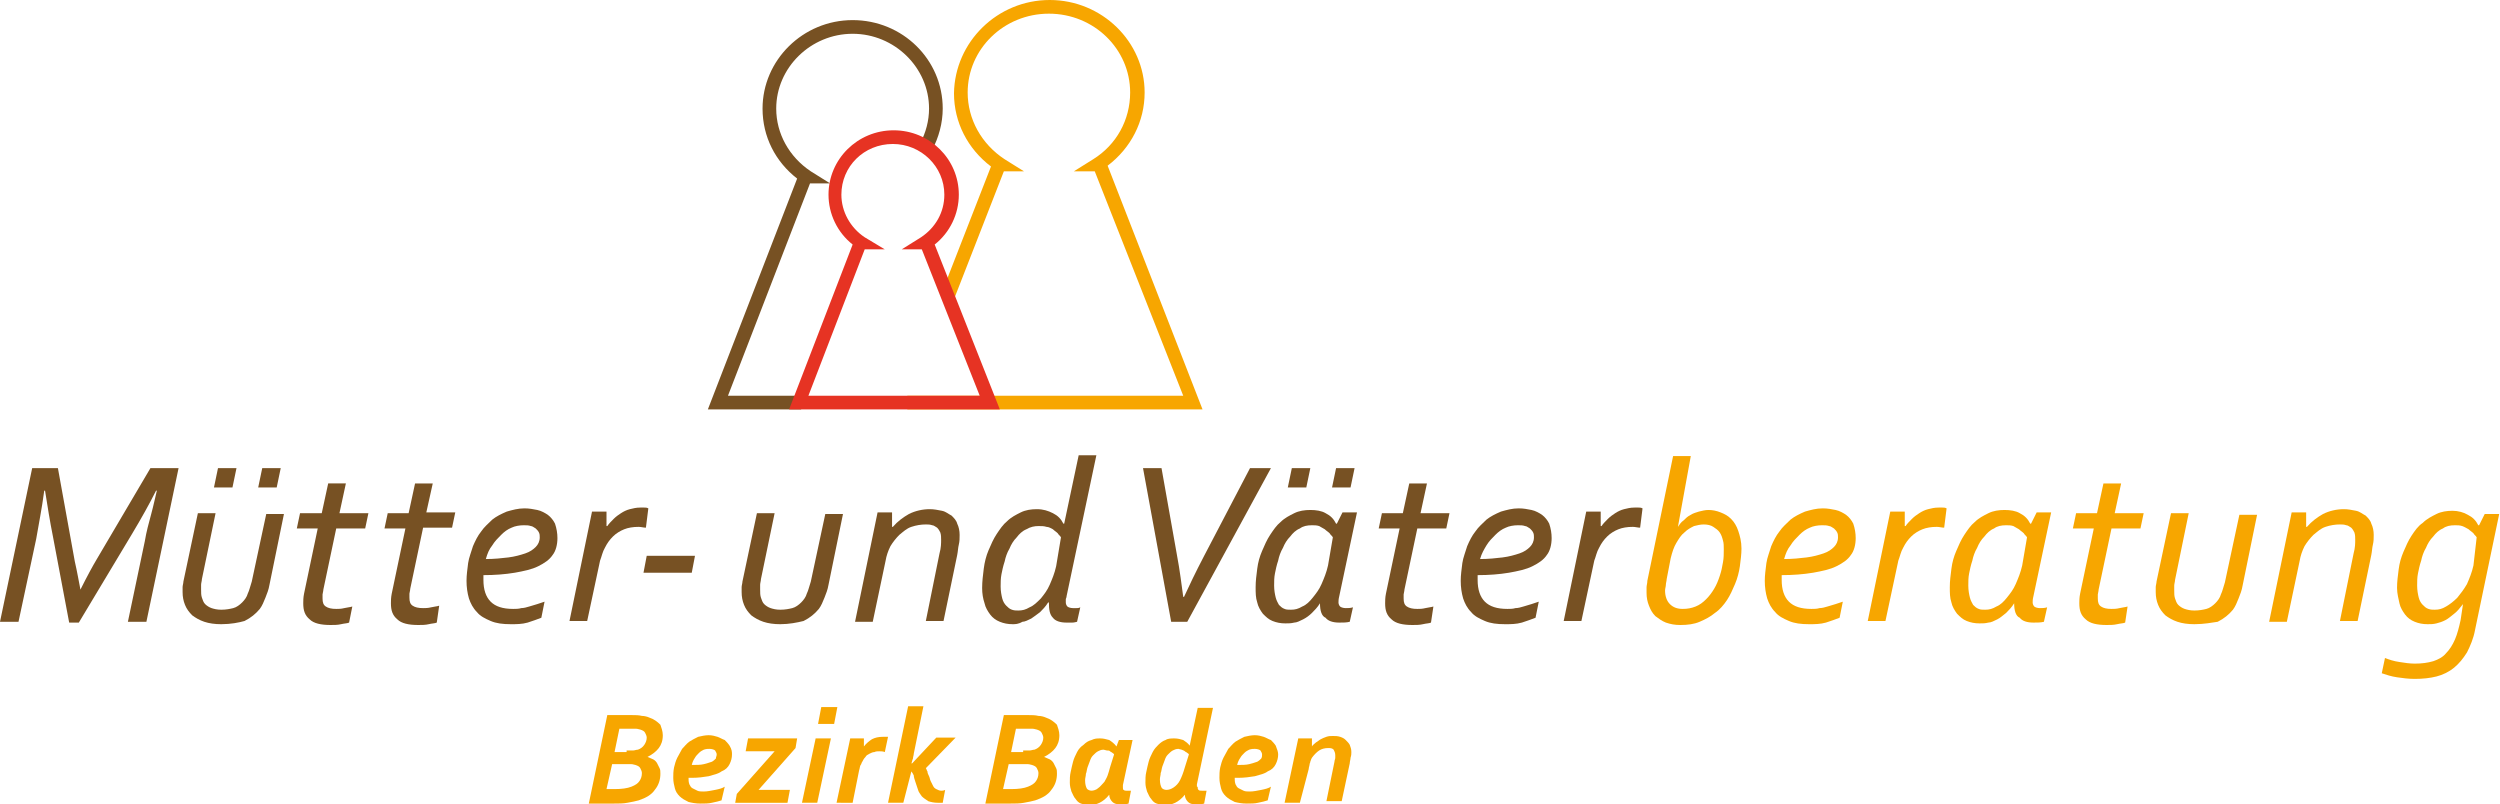 <svg xmlns="http://www.w3.org/2000/svg" xmlns:xlink="http://www.w3.org/1999/xlink" x="0px" y="0px" viewBox="0 0 310.8 100" style="enable-background:new 0 0 310.8 100;" xml:space="preserve" width="310.8" height="100"><style type="text/css">.st0{fill: #775123;}.st1{fill: #f7a600;}.st2{fill: #e63323;}</style><path class="st0" d="M10,73.3c0.8-1.6,1.5-2.9,2.1-3.9l6.6-11.2h3.5l-4,19.1h-2.3l2.1-10c0.2-1.2,0.5-2.3,0.8-3.4c0.3-1.1,0.5-2.1,0.7-2.9h-0.1c-0.8,1.6-1.8,3.4-3,5.4l-6.6,11H8.6l-2-10.6c-0.4-2-0.7-3.9-1-5.8H5.5c-0.3,2.3-0.7,4.2-1,6L2.3,77.3H0l4-19.1h3.2l2.1,11.6C9.6,71.1,9.8,72.3,10,73.3L10,73.3z"/><path class="st0" d="M27.5,77.6c-0.8,0-1.5-0.1-2.1-0.3c-0.6-0.2-1.1-0.5-1.5-0.8c-0.4-0.4-0.7-0.8-0.9-1.3c-0.2-0.5-0.3-1-0.3-1.6c0-0.2,0-0.4,0-0.6c0-0.2,0.1-0.5,0.1-0.7l1.8-8.5h2.2L25.1,72c0,0.2-0.1,0.5-0.1,0.7c0,0.2,0,0.4,0,0.6c0,0.4,0,0.7,0.1,1c0.1,0.3,0.2,0.6,0.4,0.8c0.2,0.2,0.5,0.4,0.8,0.5c0.3,0.1,0.7,0.2,1.2,0.2c0.6,0,1.1-0.1,1.5-0.2s0.8-0.4,1.1-0.7c0.3-0.3,0.6-0.7,0.7-1.1c0.2-0.4,0.3-0.9,0.5-1.5l1.8-8.4h2.2l-1.8,8.8c-0.1,0.6-0.3,1.1-0.5,1.6c-0.2,0.5-0.4,1-0.7,1.4c-0.5,0.6-1.1,1.1-1.9,1.5C29.7,77.4,28.7,77.6,27.5,77.6z M26.6,60.6l0.5-2.4h2.3l-0.5,2.4H26.6z M32.1,60.6l0.5-2.4h2.3l-0.5,2.4H32.1z"/><path class="st0" d="M43.4,77.4c-0.2,0.1-0.6,0.1-1,0.2c-0.4,0.1-0.9,0.1-1.3,0.1c-1.2,0-2.1-0.2-2.6-0.7c-0.6-0.5-0.8-1.1-0.8-2c0-0.3,0-0.7,0.1-1.2l1.7-8.1h-2.6l0.4-1.9H40l0.8-3.7h2.2l-0.8,3.7h3.6l-0.4,1.9h-3.6l-1.6,7.6c0,0.2-0.1,0.5-0.1,0.6c0,0.2,0,0.4,0,0.5c0,0.5,0.1,0.8,0.4,1c0.3,0.2,0.7,0.3,1.3,0.3c0.3,0,0.6,0,1-0.1c0.4-0.1,0.7-0.1,1-0.2L43.4,77.4z"/><path class="st0" d="M54.3,77.4c-0.2,0.1-0.6,0.1-1,0.2c-0.4,0.1-0.9,0.1-1.3,0.1c-1.2,0-2.1-0.2-2.6-0.7c-0.6-0.5-0.8-1.1-0.8-2c0-0.3,0-0.7,0.1-1.2l1.7-8.1h-2.6l0.4-1.9h2.6l0.8-3.7h2.2L53,63.7h3.6l-0.4,1.9h-3.6L51,73.2c0,0.2-0.1,0.5-0.1,0.6c0,0.2,0,0.4,0,0.5c0,0.5,0.1,0.8,0.4,1c0.3,0.2,0.7,0.3,1.3,0.3c0.3,0,0.6,0,1-0.1c0.4-0.1,0.7-0.1,1-0.2L54.3,77.4z"/><path class="st0" d="M69.3,66.9c0,0.8-0.2,1.6-0.6,2.1c-0.4,0.6-1,1-1.8,1.4c-0.8,0.4-1.8,0.6-2.9,0.8c-1.2,0.2-2.5,0.3-3.9,0.3c0,0.1,0,0.2,0,0.3c0,0.1,0,0.2,0,0.3c0,1.2,0.3,2.1,0.9,2.7c0.6,0.6,1.5,0.9,2.8,0.9c0.3,0,0.7,0,1-0.1c0.3,0,0.7-0.1,1-0.2c0.3-0.1,0.7-0.2,1-0.3c0.3-0.1,0.6-0.2,0.9-0.3l-0.4,2c-0.5,0.2-1.1,0.4-1.7,0.6c-0.7,0.2-1.4,0.2-2.1,0.2c-1,0-1.8-0.1-2.5-0.4c-0.7-0.3-1.3-0.6-1.7-1.1c-0.5-0.5-0.8-1.1-1-1.7c-0.2-0.7-0.3-1.4-0.3-2.2c0-0.7,0.1-1.4,0.2-2.2c0.1-0.7,0.4-1.4,0.6-2.1c0.3-0.7,0.6-1.3,1-1.8c0.4-0.6,0.9-1,1.4-1.5c0.5-0.4,1.1-0.7,1.8-1c0.7-0.2,1.4-0.4,2.2-0.4c0.6,0,1.1,0.1,1.6,0.2c0.5,0.1,1,0.4,1.3,0.6c0.4,0.3,0.7,0.7,0.9,1.1C69.2,65.7,69.3,66.3,69.3,66.9z M60.4,69.5c1,0,2-0.1,2.8-0.2c0.8-0.1,1.5-0.3,2.1-0.5s1-0.5,1.3-0.8c0.3-0.3,0.5-0.7,0.5-1.2c0-0.2,0-0.4-0.1-0.6c-0.1-0.2-0.2-0.3-0.4-0.5c-0.2-0.1-0.4-0.3-0.6-0.3c-0.3-0.1-0.5-0.1-0.9-0.1c-0.5,0-1.1,0.1-1.5,0.3c-0.5,0.2-0.9,0.5-1.3,0.9c-0.4,0.4-0.8,0.8-1.1,1.3C60.8,68.3,60.6,68.8,60.4,69.5z"/><path class="st0" d="M80.3,65.6c-0.3,0-0.6-0.1-0.9-0.1c-0.7,0-1.3,0.1-1.8,0.3c-0.5,0.2-1,0.5-1.4,0.9c-0.4,0.4-0.7,0.8-1,1.4c-0.3,0.5-0.4,1.1-0.6,1.6l-1.6,7.5h-2.2l2.8-13.6h1.8v1.8h0.1c0.2-0.3,0.5-0.6,0.8-0.9c0.3-0.3,0.6-0.5,0.9-0.7c0.3-0.2,0.7-0.4,1.1-0.5c0.4-0.1,0.8-0.2,1.3-0.2c0.2,0,0.3,0,0.5,0c0.2,0,0.3,0,0.5,0.1L80.3,65.6z"/><path class="st0" d="M80.4,69.1h6L86,71.2h-6L80.4,69.1z"/><path class="st0" d="M97,77.6c-0.8,0-1.5-0.1-2.1-0.3c-0.6-0.2-1.1-0.5-1.5-0.8c-0.4-0.4-0.7-0.8-0.9-1.3c-0.2-0.5-0.3-1-0.3-1.6c0-0.2,0-0.4,0-0.6c0-0.2,0.1-0.5,0.1-0.7l1.8-8.5h2.2L94.6,72c0,0.2-0.1,0.5-0.1,0.7c0,0.2,0,0.4,0,0.6c0,0.4,0,0.7,0.1,1c0.1,0.3,0.2,0.6,0.4,0.8c0.2,0.2,0.5,0.4,0.8,0.5c0.3,0.1,0.7,0.2,1.2,0.2c0.6,0,1.1-0.1,1.5-0.2s0.8-0.4,1.1-0.7c0.3-0.3,0.6-0.7,0.7-1.1c0.2-0.4,0.3-0.9,0.5-1.5l1.8-8.4h2.2l-1.8,8.8c-0.1,0.6-0.3,1.1-0.5,1.6c-0.2,0.5-0.4,1-0.7,1.4c-0.5,0.6-1.1,1.1-1.9,1.5C99.1,77.4,98.1,77.6,97,77.6z"/><path class="st0" d="M108.5,77.3h-2.2l2.8-13.6h1.8v1.8h0.1c0.6-0.7,1.3-1.2,2-1.6c0.8-0.4,1.7-0.6,2.6-0.6c0.5,0,1,0.1,1.5,0.2c0.5,0.1,0.8,0.4,1.2,0.6c0.3,0.3,0.6,0.6,0.7,1c0.2,0.4,0.3,0.9,0.3,1.4c0,0.4,0,0.8-0.1,1.2c-0.1,0.4-0.1,0.8-0.2,1.3l-1.7,8.2h-2.2l1.7-8.4c0.2-0.7,0.2-1.3,0.2-1.7c0-0.3,0-0.6-0.1-0.9c-0.1-0.2-0.2-0.4-0.4-0.6c-0.2-0.1-0.4-0.3-0.6-0.3c-0.3-0.1-0.5-0.1-0.8-0.1c-0.6,0-1.2,0.1-1.8,0.3c-0.6,0.2-1,0.6-1.5,1c-0.4,0.4-0.8,0.9-1.1,1.4c-0.3,0.6-0.5,1.2-0.6,1.8L108.5,77.3z"/><path class="st0" d="M125.9,77.6c-0.6,0-1.1-0.1-1.6-0.3c-0.5-0.2-0.9-0.5-1.2-0.9c-0.3-0.4-0.6-0.9-0.7-1.4c-0.2-0.6-0.3-1.2-0.3-1.9c0-0.8,0.1-1.6,0.2-2.4c0.1-0.8,0.3-1.6,0.6-2.3c0.3-0.7,0.6-1.4,1-2c0.4-0.6,0.8-1.2,1.3-1.6c0.5-0.5,1.1-0.8,1.7-1.1c0.6-0.3,1.3-0.4,2-0.4c0.8,0,1.4,0.2,2,0.5c0.6,0.3,1,0.7,1.3,1.3h0.1l1.8-8.5h2.2l-3.7,17.5c0,0.2-0.1,0.3-0.1,0.4c0,0.1,0,0.3,0,0.4c0,0.2,0.1,0.4,0.2,0.5c0.1,0.1,0.4,0.2,0.7,0.2c0.1,0,0.3,0,0.4,0c0.2,0,0.3,0,0.5-0.1l-0.4,1.8c-0.1,0-0.3,0.1-0.6,0.1c-0.2,0-0.5,0-0.7,0c-0.8,0-1.4-0.2-1.7-0.6c-0.4-0.4-0.5-1-0.5-1.9h-0.1c-0.3,0.5-0.7,0.9-1,1.2c-0.4,0.3-0.8,0.6-1.1,0.8c-0.4,0.2-0.8,0.4-1.1,0.4C126.6,77.6,126.2,77.6,125.9,77.6z M131.9,66.8c-0.1-0.2-0.3-0.3-0.4-0.5c-0.2-0.2-0.4-0.3-0.6-0.5c-0.2-0.1-0.5-0.3-0.8-0.3c-0.3-0.1-0.6-0.1-1-0.1c-0.5,0-1,0.1-1.5,0.4c-0.5,0.2-0.9,0.6-1.2,1c-0.4,0.4-0.7,0.9-0.9,1.4c-0.3,0.5-0.5,1.1-0.6,1.6c-0.2,0.6-0.3,1.1-0.4,1.6c-0.1,0.5-0.1,1.1-0.1,1.5c0,0.6,0.1,1.1,0.2,1.5c0.1,0.4,0.3,0.7,0.5,0.9c0.2,0.2,0.4,0.4,0.7,0.5c0.3,0.1,0.5,0.1,0.8,0.1c0.5,0,0.9-0.1,1.4-0.4c0.5-0.2,0.9-0.6,1.4-1.1c0.4-0.5,0.8-1,1.1-1.7c0.3-0.7,0.6-1.4,0.8-2.3L131.9,66.8z"/><path class="st0" d="M155.4,58.2h2.6l-10.4,19.1h-2l-3.5-19.1h2.3l1.9,10.7c0.4,2.1,0.6,3.9,0.8,5.3h0.1c0.6-1.3,1.4-3,2.5-5.1L155.4,58.2z"/><path class="st0" d="M164.1,75c-0.3,0.5-0.7,0.9-1,1.2s-0.7,0.6-1.1,0.8c-0.4,0.2-0.8,0.4-1.1,0.4c-0.4,0.1-0.7,0.1-1.1,0.1c-0.6,0-1.1-0.1-1.6-0.3c-0.5-0.2-0.8-0.5-1.2-0.9c-0.3-0.4-0.6-0.9-0.7-1.4c-0.2-0.6-0.2-1.2-0.2-1.9c0-0.8,0.1-1.5,0.2-2.3c0.1-0.8,0.3-1.5,0.6-2.2c0.3-0.7,0.6-1.4,1-2c0.4-0.6,0.8-1.2,1.3-1.6c0.5-0.5,1.1-0.8,1.7-1.1c0.6-0.3,1.3-0.4,2-0.4c0.7,0,1.4,0.1,1.9,0.4c0.6,0.3,1,0.7,1.3,1.3h0.1l0.7-1.4h1.8l-2.2,10.4c-0.1,0.4-0.1,0.6-0.1,0.8c0,0.2,0.1,0.4,0.2,0.5c0.1,0.1,0.4,0.2,0.7,0.2c0.3,0,0.6,0,0.9-0.1l-0.4,1.8c-0.4,0.1-0.8,0.1-1.3,0.1c-0.8,0-1.4-0.2-1.7-0.6C164.3,76.6,164.1,75.9,164.1,75L164.1,75z M165.7,66.8c-0.1-0.2-0.3-0.3-0.4-0.5c-0.2-0.2-0.4-0.3-0.6-0.5c-0.2-0.1-0.5-0.3-0.7-0.4c-0.3-0.1-0.6-0.1-0.9-0.1c-0.6,0-1.1,0.1-1.5,0.4c-0.5,0.2-0.9,0.6-1.2,1c-0.4,0.4-0.7,0.9-0.9,1.4c-0.3,0.5-0.5,1.1-0.6,1.6c-0.2,0.6-0.3,1.1-0.4,1.6c-0.1,0.5-0.1,1-0.1,1.5c0,0.6,0.1,1.1,0.2,1.5c0.1,0.4,0.3,0.7,0.4,0.9c0.2,0.2,0.4,0.4,0.7,0.5c0.2,0.1,0.5,0.1,0.8,0.1c0.5,0,0.9-0.1,1.4-0.4c0.5-0.2,0.9-0.6,1.3-1.1c0.4-0.5,0.8-1,1.1-1.7c0.3-0.7,0.6-1.4,0.8-2.3L165.7,66.8z M160.1,60.6l0.5-2.4h2.3l-0.5,2.4H160.1z M165.6,60.6l0.5-2.4h2.3l-0.5,2.4H165.6z"/><path class="st0" d="M177.9,77.4c-0.2,0.1-0.6,0.1-1,0.2c-0.4,0.1-0.9,0.1-1.3,0.1c-1.2,0-2.1-0.2-2.6-0.7c-0.6-0.5-0.8-1.1-0.8-2c0-0.3,0-0.7,0.1-1.2l1.7-8.1h-2.6l0.4-1.9h2.6l0.8-3.7h2.2l-0.8,3.7h3.6l-0.4,1.9h-3.6l-1.6,7.6c0,0.2-0.1,0.5-0.1,0.6c0,0.2,0,0.4,0,0.5c0,0.5,0.1,0.8,0.4,1c0.3,0.2,0.7,0.3,1.3,0.3c0.3,0,0.6,0,1-0.1c0.4-0.1,0.7-0.1,1-0.2L177.9,77.4z"/><path class="st0" d="M192.9,66.9c0,0.8-0.2,1.6-0.6,2.1c-0.4,0.6-1,1-1.8,1.4c-0.8,0.4-1.8,0.6-2.9,0.8c-1.2,0.2-2.5,0.3-3.9,0.3c0,0.1,0,0.2,0,0.3c0,0.1,0,0.2,0,0.3c0,1.2,0.3,2.1,0.9,2.7s1.5,0.9,2.8,0.9c0.3,0,0.7,0,1-0.1c0.3,0,0.7-0.1,1-0.2c0.3-0.1,0.7-0.2,1-0.3c0.3-0.1,0.6-0.2,0.9-0.3l-0.4,2c-0.5,0.2-1.1,0.4-1.7,0.6c-0.7,0.2-1.4,0.2-2.1,0.2c-1,0-1.8-0.1-2.5-0.4c-0.7-0.3-1.3-0.6-1.7-1.1c-0.5-0.5-0.8-1.1-1-1.7c-0.2-0.7-0.3-1.4-0.3-2.2c0-0.7,0.1-1.4,0.2-2.2c0.1-0.7,0.4-1.4,0.6-2.1c0.3-0.7,0.6-1.3,1-1.8c0.4-0.6,0.9-1,1.4-1.5c0.5-0.4,1.1-0.7,1.8-1c0.7-0.2,1.4-0.4,2.2-0.4c0.6,0,1.1,0.1,1.6,0.2c0.5,0.1,1,0.4,1.3,0.6c0.4,0.3,0.7,0.7,0.9,1.1C192.8,65.7,192.9,66.3,192.9,66.9z M184,69.5c1,0,2-0.1,2.8-0.2c0.8-0.1,1.5-0.3,2.1-0.5c0.6-0.2,1-0.5,1.3-0.8c0.3-0.3,0.5-0.7,0.5-1.2c0-0.2,0-0.4-0.1-0.6c-0.1-0.2-0.2-0.3-0.4-0.5c-0.2-0.1-0.4-0.3-0.6-0.3c-0.3-0.1-0.5-0.1-0.9-0.1c-0.5,0-1.1,0.1-1.5,0.3c-0.5,0.2-0.9,0.5-1.3,0.9c-0.4,0.4-0.8,0.8-1.1,1.3C184.5,68.3,184.2,68.8,184,69.5z"/><path class="st0" d="M203.9,65.6c-0.3,0-0.6-0.1-0.9-0.1c-0.7,0-1.3,0.1-1.8,0.3c-0.5,0.2-1,0.5-1.4,0.9c-0.4,0.4-0.7,0.8-1,1.4c-0.3,0.5-0.4,1.1-0.6,1.6l-1.6,7.5h-2.2l2.8-13.6h1.8v1.8h0.1c0.2-0.3,0.5-0.6,0.8-0.9c0.3-0.3,0.6-0.5,0.9-0.7c0.3-0.2,0.7-0.4,1.1-0.5c0.4-0.1,0.8-0.2,1.3-0.2c0.2,0,0.3,0,0.5,0c0.2,0,0.3,0,0.5,0.1L203.9,65.6z"/><path class="st1" d="M208.6,65.5c0.2-0.3,0.4-0.6,0.7-0.8c0.3-0.3,0.5-0.5,0.9-0.7c0.3-0.2,0.7-0.3,1-0.4c0.4-0.1,0.8-0.2,1.2-0.2c0.5,0,1,0.1,1.5,0.3c0.5,0.2,0.9,0.4,1.3,0.8c0.4,0.4,0.7,0.9,0.9,1.5c0.2,0.6,0.4,1.3,0.4,2.2c0,0.7-0.1,1.4-0.2,2.2c-0.1,0.7-0.3,1.5-0.6,2.2c-0.3,0.7-0.6,1.4-1,2c-0.4,0.6-0.9,1.2-1.5,1.6c-0.6,0.5-1.2,0.8-1.9,1.1c-0.7,0.3-1.5,0.4-2.4,0.4c-0.7,0-1.2-0.1-1.8-0.3c-0.5-0.2-0.9-0.5-1.3-0.8c-0.4-0.4-0.6-0.8-0.8-1.3c-0.2-0.5-0.3-1-0.3-1.6c0-0.2,0-0.5,0-0.7c0-0.2,0.1-0.5,0.1-0.8l3.2-15.5h2.2L208.6,65.5L208.6,65.5z M207.2,72c0,0.2-0.1,0.5-0.1,0.7c0,0.2-0.1,0.5-0.1,0.7c0,0.7,0.2,1.3,0.6,1.7c0.4,0.4,0.9,0.6,1.6,0.6c0.6,0,1.1-0.1,1.6-0.3c0.5-0.2,0.9-0.5,1.3-0.9c0.4-0.4,0.7-0.8,1-1.3c0.3-0.5,0.5-1,0.7-1.6c0.2-0.6,0.3-1.1,0.4-1.7c0.1-0.5,0.1-1.1,0.1-1.6c0-0.4,0-0.8-0.1-1.1c-0.1-0.4-0.2-0.7-0.4-1c-0.2-0.3-0.5-0.5-0.8-0.7c-0.3-0.2-0.7-0.3-1.2-0.3c-0.4,0-0.8,0.1-1.2,0.2c-0.4,0.2-0.8,0.4-1.2,0.8c-0.4,0.3-0.7,0.8-1,1.3c-0.3,0.5-0.5,1.1-0.7,1.9L207.2,72z"/><path class="st1" d="M230.7,66.9c0,0.8-0.2,1.6-0.6,2.1c-0.4,0.6-1,1-1.8,1.4c-0.8,0.4-1.8,0.6-2.9,0.8c-1.2,0.2-2.5,0.3-3.9,0.3c0,0.1,0,0.2,0,0.3c0,0.1,0,0.2,0,0.3c0,1.2,0.3,2.1,0.9,2.7s1.5,0.9,2.8,0.9c0.3,0,0.7,0,1-0.1c0.3,0,0.7-0.1,1-0.2c0.3-0.1,0.7-0.2,1-0.3c0.3-0.1,0.6-0.2,0.9-0.3l-0.4,2c-0.5,0.2-1.1,0.4-1.7,0.6c-0.7,0.2-1.4,0.2-2.1,0.2c-1,0-1.8-0.1-2.5-0.4c-0.7-0.3-1.3-0.6-1.7-1.1c-0.5-0.5-0.8-1.1-1-1.7c-0.2-0.7-0.3-1.4-0.3-2.2c0-0.7,0.1-1.4,0.2-2.2c0.1-0.7,0.4-1.4,0.6-2.1c0.3-0.7,0.6-1.3,1-1.8c0.4-0.6,0.9-1,1.4-1.5c0.5-0.4,1.1-0.7,1.8-1c0.7-0.2,1.4-0.4,2.2-0.4c0.6,0,1.1,0.1,1.6,0.2c0.5,0.1,1,0.4,1.3,0.6c0.4,0.3,0.7,0.7,0.9,1.1C230.6,65.7,230.7,66.3,230.7,66.9z M221.8,69.5c1,0,2-0.1,2.8-0.2c0.8-0.1,1.5-0.3,2.1-0.5c0.6-0.2,1-0.5,1.3-0.8c0.3-0.3,0.5-0.7,0.5-1.2c0-0.2,0-0.4-0.1-0.6c-0.1-0.2-0.2-0.3-0.4-0.5c-0.2-0.1-0.4-0.3-0.6-0.3c-0.3-0.1-0.5-0.1-0.9-0.1c-0.5,0-1.1,0.1-1.5,0.3c-0.5,0.2-0.9,0.5-1.3,0.9c-0.4,0.4-0.8,0.8-1.1,1.3C222.2,68.3,222,68.8,221.8,69.5z"/><path class="st1" d="M241.7,65.6c-0.3,0-0.6-0.1-0.9-0.1c-0.7,0-1.3,0.1-1.8,0.3c-0.5,0.2-1,0.5-1.4,0.9c-0.4,0.4-0.7,0.8-1,1.4c-0.3,0.5-0.4,1.1-0.6,1.6l-1.6,7.5h-2.2l2.8-13.6h1.8v1.8h0.1c0.2-0.3,0.5-0.6,0.8-0.9c0.3-0.3,0.6-0.5,0.9-0.7c0.3-0.2,0.7-0.4,1.1-0.5c0.4-0.1,0.8-0.2,1.3-0.2c0.2,0,0.3,0,0.5,0c0.2,0,0.3,0,0.5,0.1L241.7,65.6z"/><path class="st1" d="M250.4,75c-0.3,0.5-0.7,0.9-1,1.2c-0.4,0.3-0.7,0.6-1.1,0.8c-0.4,0.2-0.8,0.4-1.1,0.4c-0.4,0.1-0.7,0.1-1.1,0.1c-0.6,0-1.1-0.1-1.6-0.3c-0.5-0.2-0.8-0.5-1.2-0.9c-0.3-0.4-0.6-0.9-0.7-1.4c-0.2-0.6-0.2-1.2-0.2-1.9c0-0.8,0.1-1.5,0.2-2.3c0.1-0.8,0.3-1.5,0.6-2.2c0.3-0.7,0.6-1.4,1-2c0.4-0.6,0.8-1.2,1.3-1.6c0.5-0.5,1.1-0.8,1.7-1.1c0.6-0.3,1.3-0.4,2-0.4c0.7,0,1.4,0.1,1.9,0.4c0.6,0.3,1,0.7,1.3,1.3h0.1l0.7-1.4h1.8l-2.2,10.4c-0.1,0.4-0.1,0.6-0.1,0.8c0,0.2,0.1,0.4,0.2,0.5c0.1,0.1,0.4,0.2,0.7,0.2c0.3,0,0.6,0,0.9-0.1l-0.4,1.8c-0.4,0.1-0.8,0.1-1.3,0.1c-0.8,0-1.4-0.2-1.7-0.6C250.6,76.6,250.4,75.9,250.4,75L250.4,75z M252,66.8c-0.1-0.2-0.3-0.3-0.4-0.5c-0.2-0.2-0.4-0.3-0.6-0.5c-0.2-0.1-0.5-0.3-0.7-0.4c-0.3-0.1-0.6-0.1-0.9-0.1c-0.6,0-1.1,0.1-1.5,0.4c-0.5,0.2-0.9,0.6-1.2,1c-0.4,0.4-0.7,0.9-0.9,1.4c-0.3,0.5-0.5,1.1-0.6,1.6c-0.2,0.6-0.3,1.1-0.4,1.6c-0.1,0.5-0.1,1-0.1,1.5c0,0.6,0.1,1.1,0.2,1.5c0.1,0.4,0.3,0.7,0.4,0.9c0.2,0.2,0.4,0.4,0.7,0.5c0.2,0.1,0.5,0.1,0.8,0.1c0.5,0,0.9-0.1,1.4-0.4c0.5-0.2,0.9-0.6,1.3-1.1c0.4-0.5,0.8-1,1.1-1.7c0.3-0.7,0.6-1.4,0.8-2.3L252,66.8z"/><path class="st1" d="M264.2,77.4c-0.2,0.1-0.6,0.1-1,0.2c-0.4,0.1-0.9,0.1-1.3,0.1c-1.2,0-2.1-0.2-2.6-0.7c-0.6-0.5-0.8-1.1-0.8-2c0-0.3,0-0.7,0.1-1.2l1.7-8.1h-2.6l0.4-1.9h2.6l0.8-3.7h2.2l-0.8,3.7h3.6l-0.4,1.9h-3.6l-1.6,7.6c0,0.2-0.1,0.5-0.1,0.6c0,0.2,0,0.4,0,0.5c0,0.5,0.1,0.8,0.4,1c0.3,0.2,0.7,0.3,1.3,0.3c0.3,0,0.6,0,1-0.1c0.4-0.1,0.7-0.1,1-0.2L264.2,77.4z"/><path class="st1" d="M272.8,77.6c-0.8,0-1.5-0.1-2.1-0.3c-0.6-0.2-1.1-0.5-1.5-0.8c-0.4-0.4-0.7-0.8-0.9-1.3c-0.2-0.5-0.3-1-0.3-1.6c0-0.2,0-0.4,0-0.6c0-0.2,0.1-0.5,0.1-0.7l1.8-8.5h2.2l-1.7,8.3c0,0.2-0.1,0.5-0.1,0.7c0,0.2,0,0.4,0,0.6c0,0.4,0,0.7,0.1,1c0.1,0.3,0.2,0.6,0.4,0.8c0.2,0.2,0.5,0.4,0.8,0.5c0.3,0.1,0.7,0.2,1.2,0.2c0.6,0,1.1-0.1,1.5-0.2s0.8-0.4,1.1-0.7c0.3-0.3,0.6-0.7,0.7-1.1c0.2-0.4,0.3-0.9,0.5-1.5l1.8-8.4h2.2l-1.8,8.8c-0.1,0.6-0.3,1.1-0.5,1.6c-0.2,0.5-0.4,1-0.7,1.4c-0.5,0.6-1.1,1.1-1.9,1.5C275,77.4,274,77.6,272.8,77.6z"/><path class="st1" d="M284.3,77.3h-2.2l2.8-13.6h1.8v1.8h0.1c0.6-0.7,1.3-1.2,2-1.6c0.8-0.4,1.7-0.6,2.6-0.6c0.5,0,1,0.1,1.5,0.2c0.5,0.1,0.8,0.4,1.2,0.6c0.3,0.3,0.6,0.6,0.7,1c0.2,0.4,0.3,0.9,0.3,1.4c0,0.4,0,0.8-0.1,1.2c-0.1,0.4-0.1,0.8-0.2,1.3l-1.7,8.2h-2.2l1.7-8.4c0.2-0.7,0.2-1.3,0.2-1.7c0-0.3,0-0.6-0.1-0.9c-0.1-0.2-0.2-0.4-0.4-0.6c-0.2-0.1-0.4-0.3-0.6-0.3c-0.3-0.1-0.5-0.1-0.8-0.1c-0.6,0-1.2,0.1-1.8,0.3c-0.6,0.2-1,0.6-1.5,1c-0.4,0.4-0.8,0.9-1.1,1.4c-0.3,0.6-0.5,1.2-0.6,1.8L284.3,77.3z"/><path class="st1" d="M306.2,75.1L306.2,75.1c-0.4,0.5-0.7,0.9-1.1,1.2c-0.4,0.3-0.7,0.6-1.1,0.8c-0.4,0.2-0.7,0.3-1.1,0.4c-0.4,0.1-0.7,0.1-1.1,0.1c-0.6,0-1.1-0.1-1.6-0.3c-0.5-0.2-0.9-0.5-1.2-0.9c-0.3-0.4-0.6-0.9-0.7-1.4s-0.3-1.2-0.3-1.9c0-0.8,0.1-1.5,0.2-2.3c0.1-0.8,0.3-1.5,0.6-2.2c0.3-0.7,0.6-1.4,1-2c0.4-0.6,0.8-1.2,1.4-1.6c0.5-0.5,1.1-0.8,1.7-1.1c0.6-0.3,1.3-0.4,2-0.4c0.7,0,1.4,0.2,1.9,0.5c0.6,0.3,1,0.7,1.3,1.3h0.1l0.7-1.4h1.8l-3,14.4c-0.2,1.1-0.6,2-1,2.8c-0.5,0.8-1,1.4-1.6,1.9c-0.6,0.5-1.4,0.9-2.2,1.1c-0.8,0.2-1.7,0.3-2.7,0.3c-0.8,0-1.5-0.1-2.2-0.2c-0.7-0.1-1.3-0.3-1.9-0.5l0.4-1.9c0.5,0.2,1.1,0.4,1.8,0.5c0.6,0.1,1.3,0.2,1.9,0.2c0.9,0,1.6-0.1,2.3-0.3c0.6-0.2,1.2-0.5,1.6-1c0.4-0.4,0.8-1,1.1-1.7c0.3-0.7,0.5-1.5,0.7-2.4L306.2,75.1z M307.9,66.8c-0.1-0.2-0.3-0.3-0.4-0.5c-0.2-0.2-0.4-0.3-0.6-0.5c-0.2-0.1-0.5-0.3-0.8-0.4c-0.3-0.1-0.6-0.1-0.9-0.1c-0.6,0-1.1,0.1-1.5,0.4c-0.5,0.2-0.9,0.6-1.2,1c-0.4,0.4-0.7,0.9-0.9,1.4c-0.3,0.5-0.5,1.1-0.6,1.6c-0.2,0.6-0.3,1.1-0.4,1.6c-0.1,0.5-0.1,1-0.1,1.5c0,0.6,0.1,1.1,0.2,1.5c0.1,0.4,0.3,0.7,0.5,0.9c0.2,0.2,0.4,0.4,0.7,0.5c0.3,0.1,0.5,0.1,0.8,0.1c0.5,0,0.9-0.1,1.4-0.4s0.9-0.6,1.4-1.1c0.4-0.5,0.8-1,1.2-1.7c0.3-0.7,0.6-1.4,0.8-2.3L307.9,66.8z"/><path class="st1" d="M149.5,50.9h-36.7v-1.7h34.3l-11-27.9h-2.6l2.4-1.5c2.9-1.8,4.6-4.9,4.6-8.3c0-5.4-4.5-9.8-10.1-9.8c-5.6,0-10.1,4.4-10.1,9.8c0,3.3,1.7,6.4,4.6,8.3l2.4,1.5h-2.5l-6.2,15.9l-1.6-0.6l6.2-15.9c-2.9-2.2-4.6-5.5-4.6-9.1C118.7,5.2,124,0,130.5,0c6.5,0,11.8,5.2,11.8,11.5c0,3.6-1.7,6.9-4.6,9.1L149.5,50.9z"/><path class="st0" d="M99.6,50.9l-11.6,0l11.1-28.7c-2.7-2.1-4.3-5.2-4.3-8.7c0-6,5-11,11.2-11c6.2,0,11.2,4.9,11.2,11c0,1.8-0.5,3.6-1.3,5.1l-1.5-0.8c0.7-1.3,1.1-2.8,1.1-4.3c0-5.1-4.3-9.3-9.5-9.3c-5.2,0-9.5,4.2-9.5,9.3c0,3.1,1.6,6,4.3,7.8l2.4,1.5h-2.5L90.5,49.2l9.1,0L99.6,50.9z"/><path class="st2" d="M124.3,50.9H98.1l7.9-20.5c-1.9-1.5-3-3.8-3-6.2c0-4.4,3.6-8,8.1-8c0,0,0,0,0,0c4.5,0,8.1,3.6,8.1,8c0,2.4-1.1,4.7-3,6.2L124.3,50.9z M100.5,49.2h21.3L114.6,31h-2.5l2.4-1.5c1.8-1.2,2.9-3.1,2.9-5.3c0-3.5-2.9-6.3-6.4-6.3c0,0,0,0,0,0c-3.6,0-6.4,2.8-6.4,6.3c0,2.1,1.1,4.1,2.9,5.3L110,31h-2.5L100.5,49.2z"/><path class="st1" d="M82.4,91.4c0,0.7-0.2,1.2-0.5,1.6c-0.3,0.4-0.8,0.8-1.4,1.1v0c0.2,0.1,0.5,0.2,0.7,0.3c0.2,0.1,0.4,0.3,0.5,0.5c0.1,0.2,0.2,0.4,0.3,0.6c0.1,0.2,0.1,0.4,0.1,0.7c0,0.7-0.2,1.4-0.7,2c-0.4,0.6-1.1,1-2,1.3c-0.4,0.1-0.8,0.2-1.4,0.3c-0.5,0.1-1.1,0.1-1.7,0.1h-3.1l2.3-11h3.1c0.4,0,0.8,0,1.2,0.1c0.3,0,0.7,0.1,0.9,0.2c0.6,0.2,1,0.5,1.4,0.9C82.2,90.4,82.4,90.9,82.4,91.4z M76.1,95l-0.7,3.1h1c0.9,0,1.6-0.1,2.1-0.3c0.5-0.2,0.8-0.4,1-0.7c0.2-0.3,0.3-0.6,0.3-1c0-0.2-0.1-0.4-0.2-0.6c-0.1-0.2-0.3-0.3-0.6-0.4c-0.1,0-0.3-0.1-0.5-0.1c-0.2,0-0.4,0-0.7,0H76.1z M77.9,93.3c0.3,0,0.6,0,0.8,0c0.2,0,0.4-0.1,0.6-0.1c0.3-0.1,0.6-0.3,0.8-0.6c0.2-0.3,0.3-0.6,0.3-0.9c0-0.2-0.1-0.4-0.2-0.6c-0.1-0.2-0.3-0.3-0.6-0.4c-0.1,0-0.3-0.1-0.5-0.1c-0.2,0-0.4,0-0.7,0h-1.4l-0.6,2.9H77.9z"/><path class="st1" d="M91,93.8c0,0.4-0.1,0.8-0.3,1.2c-0.2,0.4-0.5,0.7-1,0.9c-0.4,0.3-0.9,0.4-1.6,0.6c-0.6,0.1-1.3,0.2-2.1,0.2c-0.1,0-0.2,0-0.4,0v0c0,0.3,0,0.5,0.1,0.8c0.1,0.2,0.2,0.4,0.4,0.5c0.2,0.1,0.4,0.2,0.6,0.3c0.2,0.1,0.5,0.1,0.8,0.1c0.4,0,0.9-0.1,1.4-0.2c0.5-0.1,0.9-0.2,1.2-0.4l-0.4,1.7c-0.3,0.1-0.7,0.2-1.2,0.3c-0.4,0.1-0.9,0.1-1.4,0.1c-0.6,0-1.1-0.1-1.5-0.2c-0.4-0.2-0.8-0.4-1.1-0.7c-0.3-0.3-0.5-0.6-0.6-1c-0.1-0.4-0.2-0.8-0.2-1.3c0-0.4,0-0.8,0.1-1.3c0.1-0.4,0.2-0.8,0.4-1.2c0.2-0.4,0.4-0.7,0.6-1.1c0.3-0.3,0.5-0.6,0.9-0.9c0.3-0.2,0.7-0.4,1.1-0.6c0.4-0.1,0.9-0.2,1.3-0.2c0.4,0,0.8,0.1,1.1,0.2c0.3,0.1,0.6,0.3,0.9,0.4c0.2,0.2,0.4,0.4,0.6,0.7C91,93.2,91,93.5,91,93.8z M89.1,93.8c0-0.2-0.1-0.3-0.2-0.5c-0.1-0.1-0.4-0.2-0.7-0.2c-0.2,0-0.4,0-0.7,0.1c-0.2,0.1-0.4,0.2-0.6,0.4c-0.2,0.2-0.4,0.4-0.5,0.6c-0.2,0.3-0.3,0.5-0.4,0.9c0.6,0,1.1,0,1.5-0.1c0.4-0.1,0.7-0.2,1-0.3c0.2-0.1,0.4-0.3,0.5-0.4C89,94.1,89.1,94,89.1,93.8z"/><path class="st1" d="M96.3,93.4h-3.6l0.3-1.6h6.1L98.9,93l-4.6,5.2h3.9l-0.3,1.6h-6.5l0.2-1.1L96.3,93.4z"/><path class="st1" d="M99.7,99.8l1.7-8h1.9l-1.7,8H99.7z M101.7,90l0.4-2.1h2l-0.4,2.1H101.7z"/><path class="st1" d="M110,93.5c-0.2-0.1-0.5-0.1-0.7-0.1c-0.2,0-0.4,0-0.6,0.1c-0.2,0-0.4,0.1-0.6,0.2c-0.2,0.1-0.4,0.2-0.5,0.4c-0.2,0.2-0.3,0.4-0.4,0.6c-0.1,0.1-0.1,0.3-0.2,0.4s-0.1,0.4-0.2,0.7l-0.8,4H104l1.7-8h1.7v1h0c0.3-0.4,0.7-0.7,1-0.9c0.4-0.2,0.8-0.3,1.4-0.3c0.2,0,0.4,0,0.6,0L110,93.5z"/><path class="st1" d="M112.3,99.8h-1.9l2.5-12h1.9l-1.2,5.9c0,0.2-0.1,0.4-0.1,0.6c-0.1,0.2-0.1,0.4-0.2,0.6h0.1l3-3.2h2.4l-3.7,3.8v0c0.1,0.1,0.1,0.3,0.2,0.4c0,0.2,0.1,0.4,0.2,0.6c0.1,0.2,0.1,0.4,0.2,0.6c0.1,0.2,0.2,0.4,0.3,0.6c0.1,0.2,0.2,0.3,0.4,0.4c0.2,0.1,0.4,0.2,0.6,0.2c0.1,0,0.3,0,0.5-0.1l-0.3,1.6c-0.2,0-0.4,0-0.6,0c-0.5,0-0.9-0.1-1.2-0.2c-0.3-0.2-0.6-0.4-0.8-0.6c-0.2-0.3-0.4-0.5-0.5-0.9c-0.1-0.3-0.2-0.6-0.3-0.9c-0.1-0.3-0.2-0.6-0.2-0.8c-0.1-0.2-0.2-0.4-0.3-0.5h0L112.3,99.8z"/><path class="st1" d="M131.7,91.4c0,0.7-0.2,1.2-0.5,1.6c-0.3,0.4-0.8,0.8-1.4,1.1v0c0.2,0.1,0.5,0.2,0.7,0.3c0.2,0.1,0.4,0.3,0.5,0.5c0.1,0.2,0.2,0.4,0.3,0.6c0.1,0.2,0.1,0.4,0.1,0.7c0,0.7-0.2,1.4-0.7,2c-0.4,0.6-1.1,1-2,1.3c-0.4,0.1-0.8,0.2-1.4,0.3c-0.5,0.1-1.1,0.1-1.7,0.1h-3.1l2.3-11h3.1c0.4,0,0.8,0,1.2,0.1c0.3,0,0.7,0.1,0.9,0.2c0.6,0.2,1,0.5,1.4,0.9C131.5,90.4,131.7,90.9,131.7,91.4z M125.4,95l-0.7,3.1h1c0.9,0,1.6-0.1,2.1-0.3c0.5-0.2,0.8-0.4,1-0.7c0.2-0.3,0.3-0.6,0.3-1c0-0.2-0.1-0.4-0.2-0.6c-0.1-0.2-0.3-0.3-0.6-0.4c-0.1,0-0.3-0.1-0.5-0.1c-0.2,0-0.4,0-0.7,0H125.4z M127.2,93.3c0.3,0,0.6,0,0.8,0c0.2,0,0.4-0.1,0.6-0.1c0.3-0.1,0.6-0.3,0.8-0.6c0.2-0.3,0.3-0.6,0.3-0.9c0-0.2-0.1-0.4-0.2-0.6c-0.1-0.2-0.3-0.3-0.6-0.4c-0.1,0-0.3-0.1-0.5-0.1c-0.2,0-0.4,0-0.7,0h-1.4l-0.6,2.9H127.2z"/><path class="st1" d="M139.6,97.9c0,0.1,0,0.3,0.1,0.3c0.1,0.1,0.2,0.1,0.3,0.1c0.2,0,0.4,0,0.6,0l-0.3,1.6c-0.3,0.1-0.7,0.1-1,0.1c-0.5,0-0.8-0.1-1-0.3c-0.2-0.2-0.4-0.5-0.4-0.9h0c-0.4,0.5-0.8,0.8-1.2,1c-0.4,0.2-0.9,0.3-1.3,0.3c-0.4,0-0.7-0.1-1-0.2c-0.3-0.1-0.5-0.3-0.7-0.6c-0.2-0.2-0.3-0.5-0.5-0.9c-0.1-0.3-0.2-0.7-0.2-1.1c0-0.4,0-0.9,0.1-1.3c0.1-0.5,0.2-0.9,0.3-1.3c0.1-0.4,0.3-0.8,0.5-1.2c0.2-0.4,0.5-0.7,0.8-0.9c0.3-0.3,0.6-0.5,1-0.6c0.4-0.2,0.7-0.2,1.1-0.2c0.4,0,0.7,0.1,1.1,0.2c0.3,0.2,0.6,0.4,0.9,0.8h0l0.3-0.8h1.7l-1.2,5.6c0,0.1,0,0.2,0,0.3C139.6,97.8,139.6,97.8,139.6,97.9z M138.5,93.8c0-0.1-0.1-0.1-0.2-0.2c-0.1-0.1-0.2-0.1-0.3-0.2c-0.1-0.1-0.2-0.1-0.4-0.1c-0.1,0-0.3-0.1-0.4-0.1c-0.3,0-0.5,0.1-0.7,0.2c-0.2,0.1-0.4,0.3-0.6,0.5c-0.2,0.2-0.3,0.4-0.4,0.7c-0.1,0.3-0.2,0.5-0.3,0.8c-0.1,0.3-0.1,0.6-0.2,0.8c0,0.3-0.1,0.5-0.1,0.8c0,0.5,0.1,0.8,0.2,1c0.1,0.2,0.4,0.3,0.6,0.3s0.6-0.1,0.8-0.3c0.3-0.2,0.5-0.5,0.8-0.8c0.1-0.2,0.3-0.5,0.4-0.8c0.1-0.3,0.2-0.6,0.3-1L138.5,93.8z"/><path class="st1" d="M148.9,97.9c0,0.1,0,0.2,0.1,0.3c0.1,0.1,0.2,0.1,0.4,0.1c0.2,0,0.3,0,0.6,0l-0.3,1.6c-0.1,0-0.3,0.1-0.5,0.1c-0.2,0-0.3,0-0.5,0c-0.5,0-0.8-0.1-1-0.3c-0.2-0.2-0.4-0.5-0.4-0.9h0c-0.4,0.5-0.8,0.8-1.2,1c-0.4,0.2-0.9,0.3-1.3,0.3c-0.4,0-0.7-0.1-1-0.2c-0.3-0.1-0.5-0.3-0.7-0.6c-0.2-0.2-0.3-0.5-0.5-0.9c-0.1-0.3-0.2-0.7-0.2-1.1c0-0.4,0-0.9,0.1-1.3c0.1-0.5,0.2-0.9,0.3-1.3c0.1-0.4,0.3-0.8,0.5-1.2c0.2-0.4,0.5-0.7,0.7-0.9c0.3-0.3,0.6-0.5,0.9-0.6c0.3-0.2,0.7-0.2,1.1-0.2s0.8,0.1,1.1,0.2c0.3,0.2,0.6,0.4,0.8,0.7h0l1-4.7h1.9l-2,9.5c0,0.1,0,0.2,0,0.3C148.9,97.8,148.9,97.8,148.9,97.9z M147.8,93.8c0-0.1-0.1-0.1-0.2-0.2c-0.1-0.1-0.2-0.1-0.3-0.2c-0.1-0.1-0.2-0.1-0.4-0.2c-0.1,0-0.3-0.1-0.4-0.1c-0.3,0-0.5,0.1-0.7,0.2c-0.2,0.1-0.4,0.3-0.6,0.5c-0.2,0.2-0.3,0.4-0.4,0.7c-0.1,0.3-0.2,0.5-0.3,0.8c-0.1,0.3-0.1,0.6-0.2,0.8c0,0.3-0.1,0.5-0.1,0.8c0,0.5,0.1,0.8,0.2,1c0.1,0.2,0.4,0.3,0.6,0.3c0.3,0,0.6-0.1,0.9-0.3c0.3-0.2,0.6-0.5,0.8-0.9c0.2-0.4,0.4-0.9,0.6-1.6L147.8,93.8z"/><path class="st1" d="M158.9,93.8c0,0.4-0.1,0.8-0.3,1.2c-0.2,0.4-0.5,0.7-1,0.9c-0.4,0.3-0.9,0.4-1.6,0.6c-0.6,0.1-1.3,0.2-2.1,0.2c-0.1,0-0.2,0-0.4,0v0c0,0.3,0,0.5,0.1,0.8c0.1,0.2,0.2,0.4,0.4,0.5c0.2,0.1,0.4,0.2,0.6,0.3c0.2,0.1,0.5,0.1,0.8,0.1c0.4,0,0.9-0.1,1.4-0.2c0.5-0.1,0.9-0.2,1.2-0.4l-0.4,1.7c-0.3,0.1-0.7,0.2-1.2,0.3c-0.4,0.1-0.9,0.1-1.4,0.1c-0.6,0-1.1-0.1-1.5-0.2c-0.4-0.2-0.8-0.4-1.1-0.7c-0.3-0.3-0.5-0.6-0.6-1c-0.1-0.4-0.2-0.8-0.2-1.3c0-0.4,0-0.8,0.1-1.3c0.1-0.4,0.2-0.8,0.4-1.2c0.2-0.4,0.4-0.7,0.6-1.1c0.3-0.3,0.5-0.6,0.9-0.9c0.3-0.2,0.7-0.4,1.1-0.6c0.4-0.1,0.9-0.2,1.3-0.2c0.4,0,0.8,0.1,1.1,0.2c0.3,0.1,0.6,0.3,0.9,0.4c0.2,0.2,0.4,0.4,0.6,0.7C158.8,93.2,158.9,93.5,158.9,93.8z M156.9,93.8c0-0.2-0.1-0.3-0.2-0.5c-0.1-0.1-0.4-0.2-0.7-0.2c-0.2,0-0.4,0-0.7,0.1c-0.2,0.1-0.4,0.2-0.6,0.4c-0.2,0.2-0.4,0.4-0.5,0.6c-0.2,0.3-0.3,0.5-0.4,0.9c0.6,0,1.1,0,1.5-0.1c0.4-0.1,0.7-0.2,1-0.3c0.2-0.1,0.4-0.3,0.5-0.4C156.9,94.1,156.9,94,156.9,93.8z"/><path class="st1" d="M161.6,99.8h-1.9l1.7-8h1.7v1h0c0.1-0.2,0.3-0.3,0.5-0.5c0.2-0.1,0.4-0.3,0.6-0.4c0.2-0.1,0.4-0.2,0.7-0.3c0.3-0.1,0.5-0.1,0.8-0.1c0.3,0,0.6,0,0.9,0.1c0.3,0.1,0.5,0.2,0.7,0.4c0.2,0.2,0.4,0.4,0.5,0.6c0.1,0.3,0.2,0.5,0.2,0.9c0,0.2,0,0.4-0.1,0.7c0,0.2-0.1,0.5-0.1,0.7l-1,4.7h-1.9l1-4.9c0-0.2,0.1-0.3,0.1-0.5c0-0.1,0-0.2,0-0.3c0-0.3-0.1-0.5-0.2-0.7c-0.2-0.2-0.4-0.2-0.7-0.2c-0.4,0-0.8,0.1-1.1,0.3c-0.3,0.2-0.6,0.5-0.9,0.9c0,0.1-0.1,0.1-0.1,0.2c0,0.1-0.1,0.2-0.1,0.3c0,0.1-0.1,0.2-0.1,0.4c0,0.1-0.1,0.3-0.1,0.5L161.6,99.8z"/></svg>
